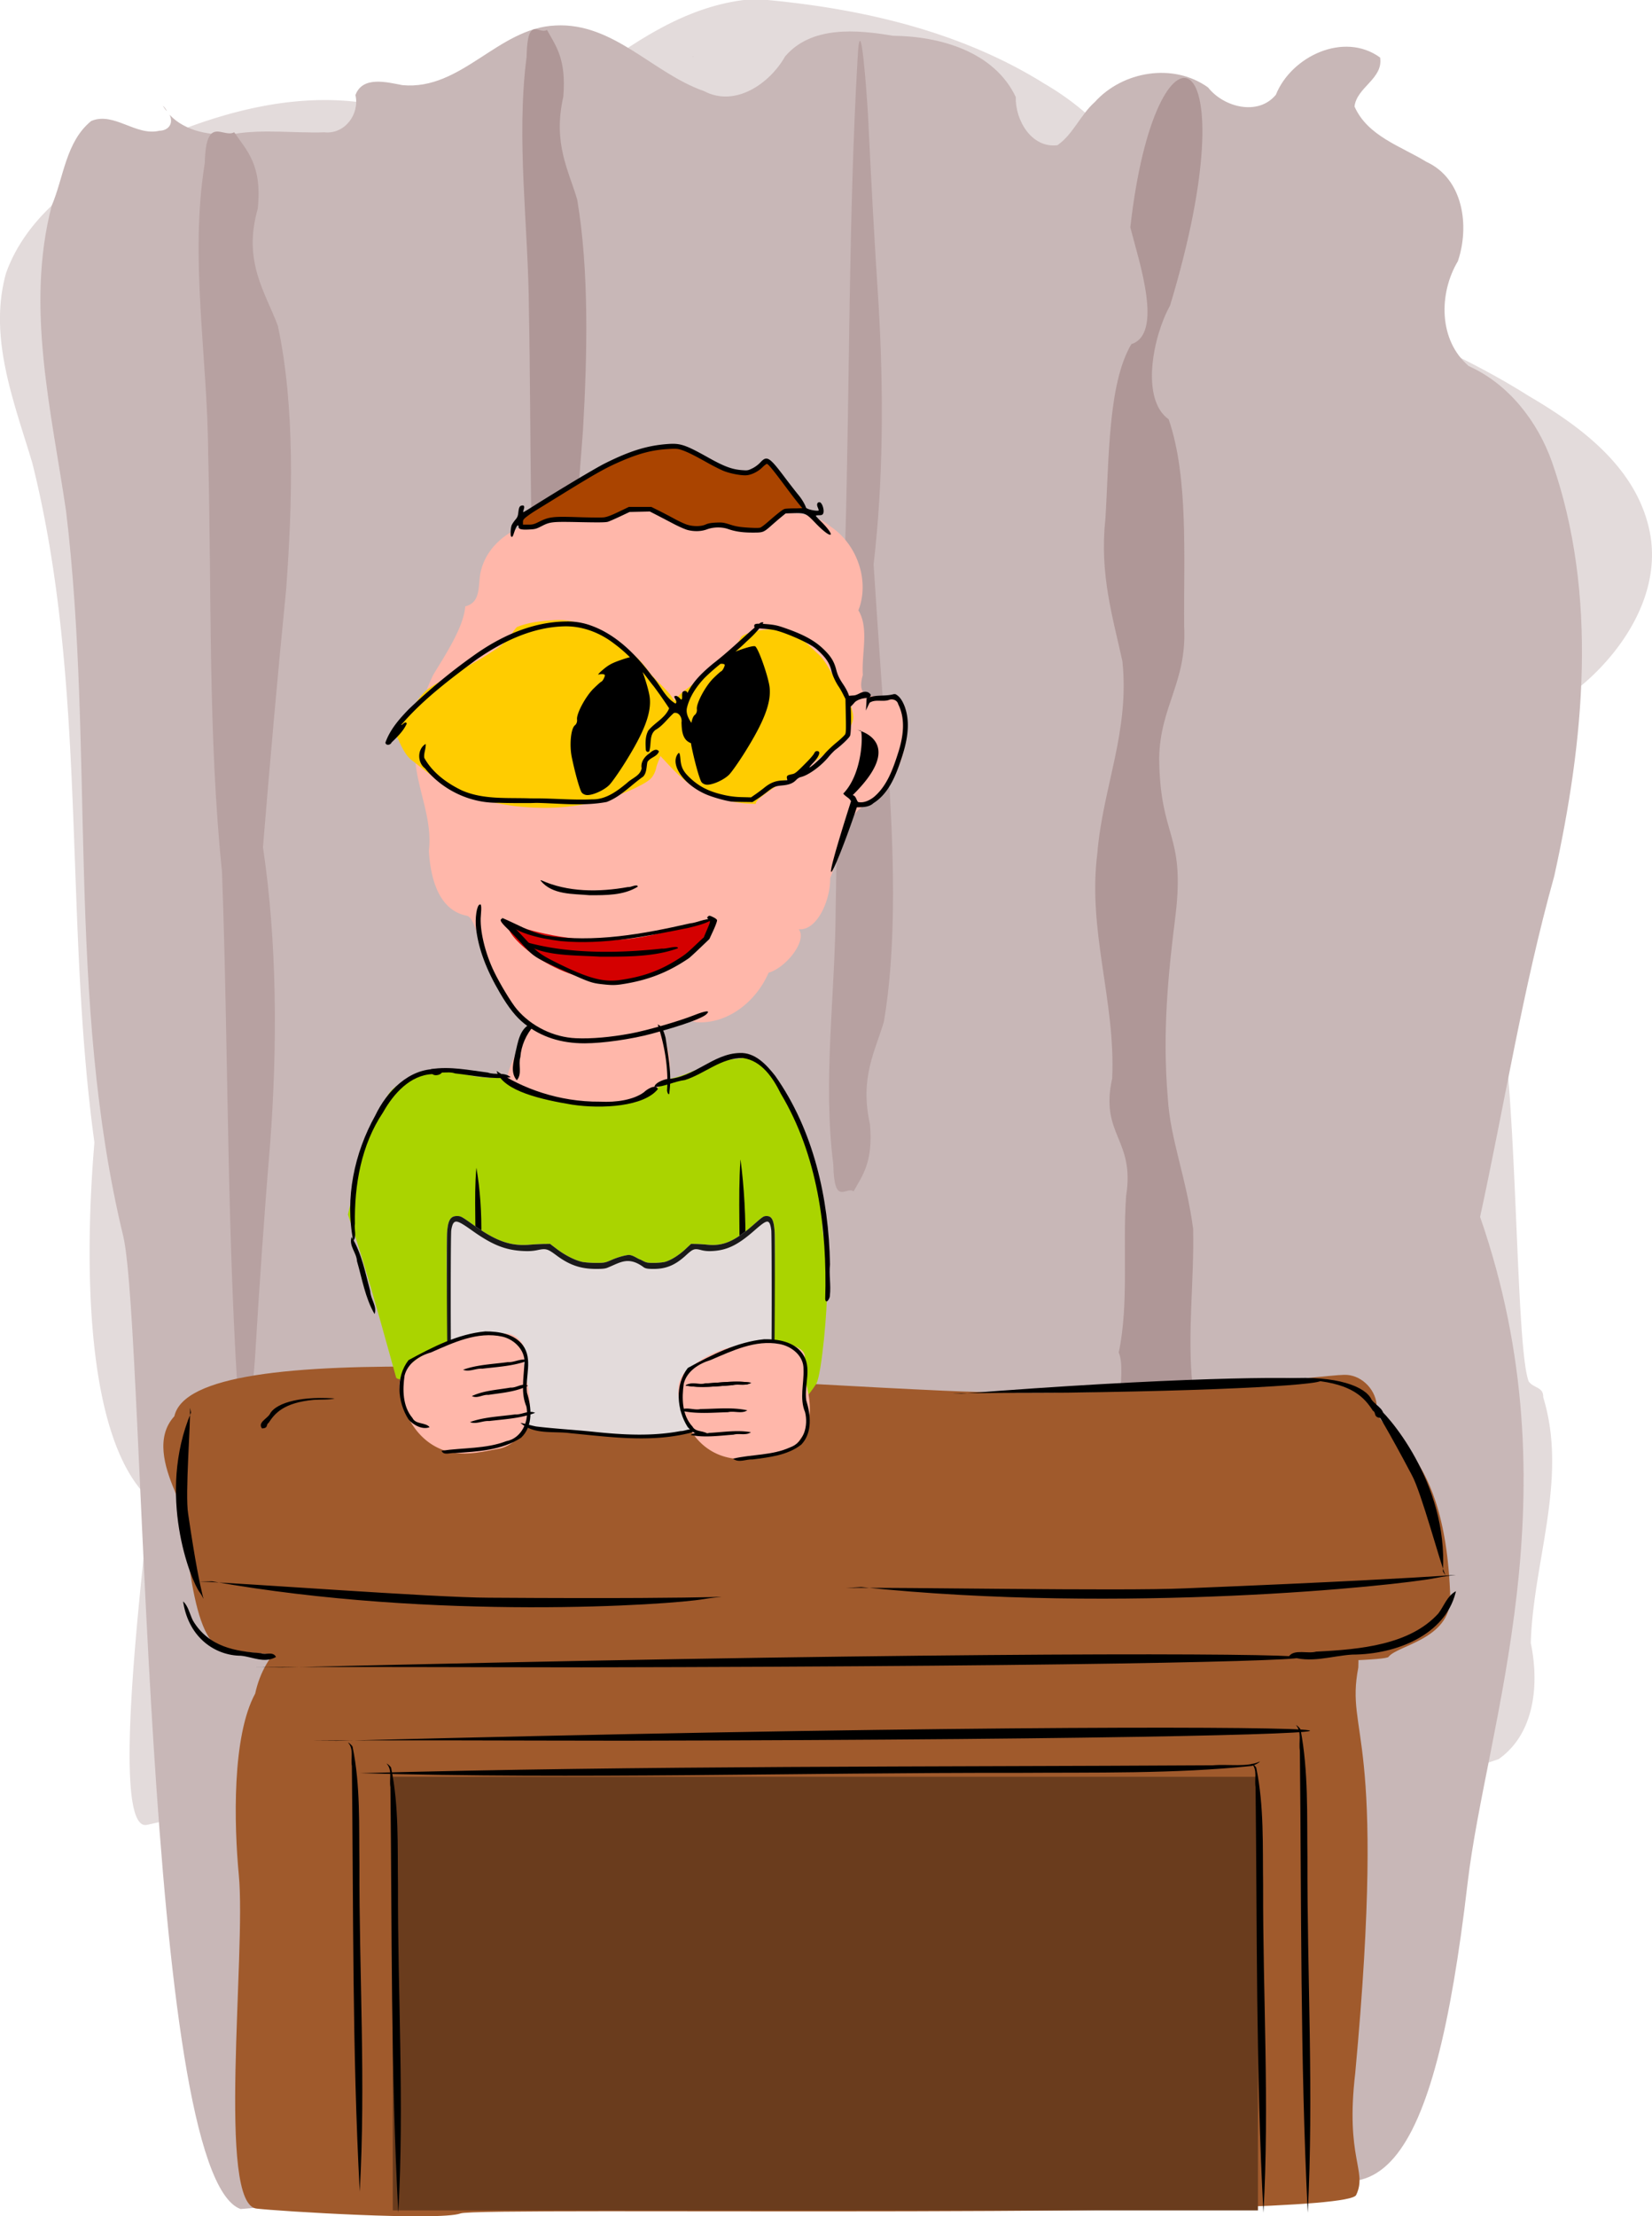 <svg xmlns="http://www.w3.org/2000/svg" viewBox="0 0 293.6 393.83"><path d="M132.433-.03c-14.47 1.735-25.442 12.219-37.01 20.037-8.103 4.824-17.846 1.853-26.134-.836-16.009-4.015-32.594 1.255-46.979 8.242C13.463 32.12 4.572 38.758 1.08 48.515c-3.213 11.43 1.43 22.92 4.663 33.762 9.88 39.515 5.556 80.657 11.037 120.736-1.415 16.618-2.586 51.416 9.604 63.188 1.052-1.61-7.872 59.827-.229 58.069 73.465-16.91 166.908 13.692 240.183-11.677 6.499-4.565 7.222-13.48 5.716-20.639.432-14.541 6.65-29.202 2.214-43.66.06-1.91-1.767-1.577-2.596-2.854-2.844-7.665-1.615-70.364-7.944-74.59-19.36-15.376 3.929-40.027 17.467-49.146 7.947-6.73 14.426-17.292 11.817-28.041-2.58-10.871-12.194-17.96-21.326-23.302-9.632-6.11-20.158-10.587-30.453-15.429-3.648-4.9 1.24-12.288-3.836-16.528-7.31-5.367-18.704-.473-21.155 7.908-2.828 3.628-8.888.223-8.6-3.943-3.563-11.521-11.594-21.444-22.012-27.49C170.926 5.67 153.575 1.627 136.478.006a63.331 63.331 0 00-4.043-.035zm76.16 47.786c.517 1.854 1.307 3.71 1.127 5.675-.378-2.004-.755-4.007-1.226-5.99l.096.306z" fill="#e3dbdb"/><path d="M98.719 4.532c-10.196.413-16.697 11.589-27.205 10.597-2.744-.52-7.066-1.684-8.343 1.76.769 3.399-1.885 7-5.516 6.623-5.345.17-10.7-.58-16.024.277-4.054.418-8.722-.427-11.497-3.4.752 1.542-.178 2.82-1.819 2.847-4.19.999-8.06-3.43-12.1-1.74-4.533 3.685-4.875 9.998-7.025 15.05-4.68 17.97-.066 36.432 2.558 54.325 5.129 42.84-.044 86.693 10.189 128.942 3.884 17.455 3.52 166.421 20.809 172.723l178.866-15.02c23.326 22.154 33.263 7.905 39.21-42.851 3.316-28.302 19.264-69.308 2.227-118.428 4.381-20.185 7.615-40.635 13.177-60.55 5.308-24.05 7.874-49.853-.384-73.56-2.58-7.256-7.682-13.856-14.797-17.071-5.39-4.561-5.362-12.914-1.949-18.635 2.112-6.208 1-14.63-5.575-17.655-4.548-2.795-10.466-4.573-12.792-9.845.41-3.45 5.154-4.941 4.548-8.7-6.42-4.664-15.783-.217-18.525 6.62-3.171 3.835-9.31 2.196-12.05-1.304-6.165-4.43-15.176-2.916-20.151 2.618-2.525 2.238-3.897 5.804-6.629 7.646-4.64.568-7.516-4.52-7.393-8.555-3.835-8.102-13.532-10.82-21.829-10.891-6.411-1.09-14.52-1.815-19.181 3.69-2.729 4.813-8.847 9.067-14.381 6.15-9.126-3.18-16.073-12.22-26.42-11.667zm24.515 5.477c-.83.343.44-.122 0 0zm-94.291 8.794c1.282 1.905.493.317 0 0z" fill="#c8b7b7"/><path d="M41.61 23.5c-1.905 1.12-5.023-3.22-5.214 5.472-2.742 16.862.505 34.495.604 51.696.622 24.783-.037 49.983 2.458 74.298 1.187 32.644.805 65.69 3.168 98.058.728 11.203 2.322-6.885 2.67-11.328.782-12.936 1.652-25.828 2.73-38.647 1.292-17.408 1.219-35.718-1.291-52.509 1.263-15.348 2.609-30.658 4.128-45.865 1.126-15.416 1.586-32.437-1.48-46.777-2.234-6.003-6.264-11.383-3.576-20.808.838-7.74-1.959-10.37-4.197-13.59z" fill="#b7a1a1"/><path d="M207.35 272.1c-4.919.772-4.99-3.4-8.394-11.75-1.424-5.928 1.39-16.58-.13-20.015 1.836-8.637.664-18.582 1.31-27.812 1.62-10.162-4.709-10.798-2.474-20.915.618-13.819-4.402-26.084-2.636-40.039.965-11.626 5.765-21.606 4.452-34.053-1.717-7.868-4.076-15.582-3.034-25.126.685-10.741.443-24.156 4.618-31.234 5.693-1.826 1.451-14.431-.177-20.75 4.5-40.125 21.606-34.216 7.064 13.888-3.049 5.475-5.28 16.651-.244 20.222 3.543 10.301 2.645 24.476 2.751 36.801.508 9.938-4.29 14.122-4.443 23.443.157 14.365 4.642 13.136 2.91 27.871-1.326 10.489-2.36 20.853-1.38 32.452.433 7.365 3.313 14.213 4.504 23.261.213 9.284-1.072 18.64-.114 27.778.924 3.064-1.59 6.735-.2 12.413 1.338 7.726-1.578 12.115-4.383 13.566zm.958-129.38l-.032.168zM97.2 5.3c-1.32.982-3.479-2.824-3.612 4.799-1.899 14.787.35 30.25.419 45.335.431 21.734-.026 43.832 1.702 65.155.823 28.627.558 57.605 2.195 85.99.504 9.825 1.608-6.037 1.849-9.934.541-11.344 1.144-22.65 1.891-33.89.894-15.267.844-31.323-.895-46.049.875-13.46 1.807-26.885 2.86-40.22.78-13.52 1.099-28.447-1.025-41.022-1.548-5.264-4.339-9.982-2.477-18.247.58-6.788-1.357-9.093-2.907-11.918z" fill="#af9797"/><path d="M151.71 211.7c-1.32-.982-3.479 2.824-3.612-4.799-1.899-14.787.35-30.25.419-45.335.431-21.734-.026-43.832 1.702-65.155.823-28.627.558-57.605 2.195-85.99.504-9.825 1.608 6.037 1.849 9.934.541 11.344 1.144 22.65 1.891 33.89.894 15.267.844 31.323-.895 46.049.875 13.46 1.807 26.885 2.86 40.22.78 13.52 1.099 28.447-1.025 41.022-1.548 5.264-4.339 9.982-2.477 18.247.58 6.788-1.357 9.093-2.907 11.918z" fill="#b7a1a1"/><path d="M-76.031 39.906c.375-1.12.739-2.255 1.125-3.375.266-.771.562-1.5.968-2.187a6.783 6.783 0 011.563-1.844 3.15 3.15 0 011.75-.188c.576.094 1.142.309 1.719.532.576.222 1.163.45 1.75.594.586.143 1.176.207 1.781.062.474-.01.833-.202 1.031-.5.016-.024-.014-.068 0-.094-.882-.693-1.675-1.471-2.156-2.562.236-1.992 2.975-2.861 2.625-5.032-3.708-2.694-9.104-.137-10.687 3.813-.026.031-.068.033-.094.063-.466 2.823-1.001 5.625-1.282 8.468-.073.748-.043 1.499-.093 2.25zM-199.75 39.031c-.16.49-.27 1.006-.47 1.469-2.7 10.379-.05 21.041 1.47 31.375 2.96 24.744-.04 50.095 5.87 74.505 2.25 10.08 2.05 96.11 12.04 99.74l103.31-8.65c7.686 7.3 12.776 7.49 16.436 1.09-.605-2.28-1.227-4.44-1.718-7.47-.71-4.36-1.33-9.41-1.844-14.81-.515-5.39-.944-11.13-1.313-16.94-.738-11.61-1.235-23.42-1.687-32.96-.226-4.78-.428-8.99-.656-12.32-.229-3.32-.47-5.77-.75-7.03-.739-3.05-1.355-6.11-1.844-9.19-.49-3.07-.858-6.15-1.156-9.25-.598-6.19-.882-12.41-1.063-18.65s-.271-12.486-.5-18.721c-.229-6.236-.572-12.471-1.313-18.657-.402-2.743-.801-5.537-1.25-8.312-.211.005-.412-.065-.624-.031a5.522 5.522 0 00-1.876.687 5.24 5.24 0 00-1.5 1.282c-.89.639-1.902 1.055-2.937 1.281s-2.101.245-3.156.093a9.493 9.493 0 01-3.031-.968 8.93 8.93 0 01-2.532-1.938c-.729-.646-1.301-1.474-1.875-2.281-.573-.807-1.148-1.593-1.937-2.125a3.155 3.155 0 00-1.813.312c-.532.266-1.003.665-1.375 1.157s-.655 1.058-.844 1.656a5.59 5.59 0 00-.25 1.813c-.552 1.169-1.342 2.132-2.252 2.937s-1.95 1.447-3.09 1.937c-1.14.491-2.36.838-3.6 1.063-1.23.225-2.45.333-3.65.344-.93.157-1.94.296-2.94.375-1 .078-2.01.075-3-.032-.99-.106-1.93-.321-2.81-.718a6.496 6.496 0 01-2.34-1.75c-.4-.695-.94-1.376-1.54-1.969s-1.26-1.096-2-1.469c-.73-.373-1.54-.621-2.34-.656s-1.61.141-2.41.562c-1.31.46-2.56 1.135-3.78 1.876-1.21.74-2.38 1.536-3.59 2.281s-2.45 1.435-3.75 1.906-2.66.736-4.16.656a8.855 8.855 0 01-2.12-.375c-.68-.198-1.33-.466-1.97-.781-1.28-.63-2.5-1.432-3.72-2.219-1.22-.786-2.42-1.534-3.72-2.062-.65-.265-1.33-.472-2.03-.594s-1.4-.165-2.16-.094c-.79.15-1.8.383-2.71.344-.46-.019-.89-.102-1.26-.312-.36-.211-.65-.534-.84-1.032.11-.491.08-.999-.03-1.468-.11-.47-.33-.91-.63-1.282-.29-.371-.66-.678-1.09-.875s-.91-.273-1.44-.219c-1.54-.048-3.08.028-4.62.063s-3.09.029-4.63-.219c-1.17-.12-2.43-.057-3.59.25-.58.154-1.14.373-1.66.656-.51.284-.97.634-1.37 1.063.22-.445.17-.863-.03-1.156s-.56-.461-1.03-.469c-.61-.144-1.2-.112-1.78.031-.59.143-1.18.403-1.76.625-.57.222-1.17.407-1.74.5-.58.093-1.14.088-1.72-.156-.66-.532-1.16-1.157-1.57-1.844-.4-.686-.7-1.448-.97-2.218-.52-1.542-.87-3.167-1.5-4.626-.67-2.594-1.01-5.223-1.12-7.843-.1-2.392.04-4.79.25-7.188z" fill="#916f6f"/><path d="M236.746 285.617c-3.813.106-18.646 9.2-53.568 5.885-58.814-5.582-131.233-21.178-137.825 9.442-4.144 7.6-3.758 23.308-2.91 32.241 1.327 13.774-3.98 58.855 3.237 59.283 3.764.447 32.298 2.223 36.158.857 2.698-1.246 157.368 1.318 159.19-3.292 2.026-4.3-1.957-6.41-.174-21.617 5.73-61.75-1.817-59.769.548-72.104.28-5.74-1.71-10.92-4.652-10.694z" fill="#a05a2c"/><path fill="#6a3c1d" d="M69.806 315.732h153.762v77.051H69.806z"/><path d="M238.853 244.304c-3.802.05-35.77 4.416-71.048 2.825-59.412-2.68-133.497-10.165-136.819 4.532-3.33 3.648-1.776 8.886.028 13.174 2.8 6.611 2.319 28.25 9.581 28.454 3.812.215 33.049 3.369 36.762 2.713 2.565-.598 168.085.633 169.414-1.58 1.566-2.064 10.828-3.077 10.984-10.376-.878-29.64-14.15-28.688-13.106-34.609-.334-2.755-2.88-5.24-5.797-5.133z" fill="#a05a2c"/><path d="M32.587 284.858c1.063 6.282 5.754 9.336 10.215 9.361 2.046.185 4.172 1.414 6.254.22-.56-1.076-1.831-.305-2.682-.671-4.392-.332-9.28-1.042-12.09-5.808-.568-1.14-.855-2.645-1.741-3.391l.044.289zM258.674 283.086c-1.908 7.336-10.331 10.901-18.34 10.93-3.673.216-7.49 1.651-11.228.258 1.004-1.256 3.288-.357 4.815-.784 7.886-.387 16.66-1.217 21.708-6.782 1.019-1.33 1.533-3.088 3.125-3.96l-.08.338zM228.926 244.937c8.599-.534 13.757 1.418 14.836 3.776.725 1.052 2.857 1.964 1.759 3.275-1.562-.108-.836-.917-1.522-1.303-1.47-2.27-3.56-4.734-10.553-5.391-1.647-.102-3.714.01-4.914-.33l.394-.027zM59.184 248.48c-6.53-.406-10.447 1.077-11.267 2.868-.55.799-2.17 1.49-1.336 2.487 1.186-.082.635-.696 1.155-.99 1.117-1.723 2.705-3.595 8.015-4.094 1.251-.077 2.821.007 3.733-.25l-.3-.021z"/><path d="M170.842 247.657c36.9-2.905 59.57-3.13 63.355-2.533 3.6.57-9.904 1.885-44.529 2.347-6.861.053-15.471-.007-20.47.172.548.007 1.097.01 1.645.014zM50.168 296.309c104.756-2.596 168.82-2.628 179.391-1.997 10.06.6-28.328 1.803-126.19 1.97-19.386-.006-43.687-.137-57.837 0 1.547.01 3.094.02 4.642.028zM256.44 279.227c.917-15.757-9.92-28.127-12.112-29.582-1.996-1.326-1.716-3.277 6.58 12.454 1.713 3.1 4.996 15.534 5.992 17.858l-.46-.73zM33.947 251.01c-6.128 14.546-.047 29.827 1.532 31.93 1.439 1.917.523 3.662-2.04-13.937-.58-3.493.482-16.311.319-18.834l.189.842z"/><path d="M153.045 282.01c46.722 4.9 95.317-.26 101.979-1.58 6.068-1.204 11.682-.467-44.46 1.819-11.142.512-52.145-.233-60.201-.074l2.683-.164zM37.686 280.999c39.725 7.062 81.6 4.167 87.37 3.157 5.26-.92 10.025.076-38.153-.249-9.564-.006-44.62-2.654-51.524-2.87l2.305-.038zM59.892 309.342c100.119-2.596 161.341-2.629 171.445-1.997 9.615.6-27.073 1.803-120.604 1.97-18.527-.006-41.752-.137-55.276 0 1.478.01 2.957.02 4.436.028zM61.86 309.658c1.064 1.137.432 2.789.676 4.165.296 25.21.038 50.442 1.4 75.628 1.086-19.372-.115-38.768-.057-58.15-.098-6.972.196-14.026-1.216-20.897-.127-.315-.704-.77-.803-.746zM68.712 313.39c1.064 1.138.431 2.79.675 4.165.296 25.211.039 50.442 1.4 75.629 1.087-19.372-.115-38.768-.056-58.15-.098-6.972.195-14.027-1.216-20.897-.127-.315-.704-.77-.803-.746z"/><path d="M223.903 313.011c-2.279 1.064-5.589.432-8.347.676-50.53.296-101.1.038-151.58 1.4 38.828 1.086 77.698-.115 116.55-.057 13.972-.098 28.111.196 41.88-1.216.632-.127 1.544-.704 1.496-.803z"/><path d="M222.467 313.39c1.064 1.138.432 2.79.676 4.165.296 25.211.038 50.442 1.4 75.629 1.086-19.372-.115-38.768-.057-58.15-.098-6.972.196-14.027-1.216-20.897-.127-.315-.704-.77-.803-.746zM230.344 306.558c1.064 1.234.431 3.028.675 4.522.296 27.375.039 54.772 1.4 82.12 1.087-21.035-.115-42.095-.056-63.142-.098-7.57.195-15.23-1.216-22.69-.127-.342-.704-.836-.803-.81z"/><g><path d="M130.105 188.25c-2.917.239-5.566 1.58-8.254 2.62-2.303.91-4.887 1.393-7.323.744-2.542-.64-4.706-2.385-7.347-2.693-2.423-.298-4.803.407-7.17.808-4.36.85-8.74 1.897-13.212 1.787-2.355-.1-4.644-.704-6.937-1.197-1.65-.27-3.378-.13-4.93.505-2.017.646-4.028 1.56-5.524 3.097-1.87 2.582-3.013 5.59-4.068 8.574-1.4 4.379-2.391 8.874-3.512 13.329 2.013 5.688 4.519 14.192 8.587 29.022.565.463 1.367.184 1.912-.17.89-.496 1.301-1.625 2.329-1.907.67-.091 1.132.53 1.445 1.032 9.9 6.465 56.996 13.738 64.443 7.419 1.682-1.607 3.262-3.347 4.519-5.31 1.008-1.67 2.045-14.23 1.876-16.192-.044-1.713-.053-3.43.124-5.137.045-2.2-.795-4.292-.905-6.479-.086-1.125.032-2.252-.05-3.377-.122-3.334-.658-6.673-1.833-9.806-1.895-5.49-4.923-12.17-9.085-16.248-1.392-1.213-3.209-.517-5.084-.42zm16.333 32.752c.034.184.073.368.097.554-.041-.231-.092-.461-.12-.694l.023.14z" fill="#aad400"/><path d="M84.655 207.61c-.475 5.391.069 10.982-.31 16.436-.082 2.515-.231 5.02-.265 7.542 1.791-7.224 1.892-16.393.595-24.052l-.02.074zM131.592 206.155c-.474 6.954.07 14.165-.31 21.2-.082 3.244-.231 6.474-.265 9.729 1.791-9.319 1.892-21.146.595-31.024l-.02.095z"/><path d="M81.226 216.088c-1.157-.007-1.611.735-1.763 2.887-.432 12.026.749 23.08 2.064 33.23 0 .368 8.369 1.002 24.339 2.795 14.886 1.67 32.944-3.937 32.944-4.305-2.095-4.716-.891-25.036-1.141-31.72-.124-2.152-.491-2.893-1.43-2.887-.543.006-.644.07-2.354 1.57-3.32 2.912-5.36 3.798-8.116 3.526a31.892 31.892 0 00-2.092-.137l-.856-.015-1.016.948c-1.135 1.058-2.54 1.94-3.562 2.236-.374.109-1.275.197-2 .197-1.274 0-1.355-.015-2.382-.57-.6-.169-1.464-.938-2.273-.827-.809.11-1.95.458-2.8.827-1.265.555-1.362.572-2.931.57-.893 0-2.001-.088-2.462-.197-1.26-.295-2.992-1.178-4.39-2.236l-1.249-.948-1.056.015c-.58.008-1.741.07-2.578.137-3.395.272-5.907-.614-9.996-3.526-2.106-1.5-2.23-1.567-2.9-1.57z" fill="#e3dbdb"/><path d="M81.226 216.088c-1.157-.007-1.611.735-1.763 2.887-.124 1.75-.002 24.424.132 24.675.17.319.368.222.647-.317.223-.432.79-2.128.79-2.358 0-.213-.308-.02-.53.33l-.252.401-.064-.594c-.114-1.081-.103-21.585.012-22.475.06-.474.208-.998.34-1.209.422-.666.994-.454 3.39 1.254 3.515 2.503 5.826 3.439 8.94 3.614 1.106.062 1.84.016 2.7-.165 1.462-.308 1.757-.222 3.305.932 2.311 1.725 4.28 2.407 6.984 2.422 1.243.007 1.755-.052 2.197-.253 2.236-.914 3.659-2.054 6.405 0 .358.2.774.26 1.783.253 2.195-.015 3.795-.697 5.671-2.422 1.257-1.154 1.495-1.24 2.683-.932.698.181 1.292.227 2.189.165 2.528-.175 4.404-1.11 7.257-3.614 1.945-1.708 2.413-1.92 2.755-1.254.108.211.228.735.277 1.21.093.888.1 21.393.008 22.474l-.052.594-.205-.401c-.18-.35-.43-.543-.43-.33 0 .23.462 1.926.643 2.358.226.54.388.636.526.317.11-.251.205-22.926.105-24.675-.124-2.152-.491-2.893-1.43-2.887-.543.006-.644.07-2.353 1.57-3.32 2.912-5.361 3.798-8.117 3.526a31.892 31.892 0 00-2.092-.136l-.856-.016-1.016.948c-1.134 1.058-2.54 1.94-3.562 2.236-.374.109-1.275.197-2 .197-1.274 0-1.354-.015-2.382-.57-.6-.169-1.464-.938-2.273-.827s-1.95.458-2.8.827c-1.264.555-1.362.572-2.93.57-.894 0-2.002-.088-2.463-.197-1.26-.295-2.992-1.178-4.39-2.236l-1.248-.948-1.057.016c-.58.007-1.74.069-2.578.136-3.395.272-5.906-.614-9.996-3.526-2.106-1.5-2.23-1.567-2.9-1.57z" fill="#1a1a1a"/><path d="M137.482 238.547c-3.11.042-5.815.286-8.325 1.028-2.615.773-5.019 2.085-7.447 4.269-2.072 2.272-1.011 5.844.111 8.515 1.742 4.117 5.187 6.777 9.705 6.905 2.372.134 4.691-.464 7.002-.873a6.036 6.036 0 003.785-2.777c2.145-2.832 1.825-6.62.914-9.832-.63-1.561-.353-3.25-.187-4.86-.208-1.716-3.744-2.442-5.558-2.375zM89.741 236.965c-6.283.084-12.831 1.818-17.542 6.05-2.05 2.246-1.094 5.471.017 8.111 1.724 4.07 5.227 7.008 9.699 7.135 2.347.132 4.643-.46 6.93-.863a5.973 5.973 0 003.745-2.746c2.124-2.8 1.807-6.546.905-9.721-.624-1.543-.35-3.214-.185-4.805-.206-1.696-1.773-3.227-3.569-3.16zM96.473 92.592c-5.064.706-10.023 3.99-11.096 9.26-.416 2.27.104 5.215-2.69 5.898-.297 3.732-3.486 8.52-5.71 12.205-1.722 3.702-4.425 10.149-.065 12.901 3.028 1.279-4.24-.651-3.087 2.452.49 5.309 3.05 10.348 2.398 15.88.256 4.503 1.573 10.576 6.812 11.55 1.865.57 2.874 9.166 3.793 8.832 0 0 3.502 7.425 7.384 10.42-1.495 3.799-6.471 11.221-2.616 11.042 5.452 3.177 19.103 5.835 27.303-1.227.644-4.69-.522-6.24-1.83-9.295 2.629-.032 4.03-1.75 6.626-.872 5.694.418 10.743-3.768 12.904-8.792 3.087-.874 6.933-5.72 5.35-7.716 3.225.297 5.65-5.108 5.594-9.083 1.95-4.62 1.851-11.195 7.15-13.474 5.232-3.576 7.152-10.543 6.254-16.559-1.44-4.72-9.535.704-7.6-6.087-.263-3.753 1.149-8.252-.788-11.471 2.046-5.265-.24-11.768-4.955-14.89-3.822-3.244-8.824-2.23-13.395-2.593-14.47.358-26.898-6.556-37.735 1.62z" fill="#ffb7aa"/><path d="M98.972 110.18c-2.404.129-4.857.333-7.109 1.25-.572.581-.937 1.327-1.476 1.938-.69.87-1.557 1.586-2.51 2.151-3.553 2.424-7.474 4.23-11.147 6.452a7.864 7.864 0 00-2.206 2.088c-1.322 1.723-2.496 3.565-3.973 5.165-.17.216-.447.41-.49.689.102.756.754 1.277.951 1.999.598 1.25 1.248 2.573 2.434 3.37 2.668 2.144 5.411 4.305 8.627 5.567 4.575 1.853 9.529 2.665 14.451 2.705 5.618.02 11.275-1.098 16.36-3.52.921-.46 1.866-.915 2.663-1.576.628-.591.967-1.421 1.127-2.255.275-.84.623-1.655.981-2.46.409-1.267.948-2.515 1.818-3.538.564-.751 1.266-1.51 1.362-2.486.034-.559-.185-1.098-.353-1.622-.387-1.04-.851-2.07-1.592-2.91-1.154-1.377-2.594-2.493-3.654-3.952-.964-1.33-2.062-2.61-3.476-3.477-1.88-1.304-3.785-2.574-5.758-3.731-2.152-1.15-4.57-1.918-7.03-1.846z" fill="#fc0"/><path d="M136.906 111.825c-1.713.124-3.461.322-5.066 1.207-.408.562-.668 1.283-1.052 1.873a7.574 7.574 0 01-1.789 2.078c-2.532 2.342-5.326 4.085-7.943 6.232a6.81 6.81 0 00-1.572 2.017c-.943 1.664-2.626 2.235-3.679 3.78-.12.21-.318.396-.348.666.072.73.536 1.233.677 1.93.426 1.209.889 2.486 1.735 3.256 1.901 2.071 3.856 4.159 6.148 5.378 3.26 1.79 6.79 2.575 10.298 2.613-.164-1.78 14.132-8.5 16.354-12.895.403-.726.902-1.458.971-2.402.024-.54-.132-1.06-.252-1.567-.276-1.004-.606-2-1.134-2.811-.823-1.33-1.849-2.408-2.604-3.817-.687-1.286-1.47-2.52-2.478-3.359-1.338-1.26-2.697-2.487-4.103-3.605-1.533-1.111-2.41-.643-4.163-.574z" fill="#fc0"/><path d="M108.5 167.056c-10.435.248-17.738-3.063-18.022-2.793-1.425 1.36 7.545 10.062 18.022 10.062 10.475 0 18.156-8.498 18.156-10.467 0-1.97-7.683 2.95-18.156 3.199z" fill="#d40000"/><path d="M96.08 156.491c2.084 2.556 5.741 2.312 8.711 2.588 2.876 0 6.06.042 8.562-1.521-.092-.573-1.275.17-1.768.072-5.126.916-10.666.941-15.454-1.232-.026.026-.05.055-.05.093zM89.254 163.197c1.97 2.577 6.467 3.535 10.386 4.034 7.716.71 15.35-.877 22.673-2.342 1.472-.36 3.425-.842 4.315-1.55-1.42-.153-2.64.613-4.022.746-8.176 1.865-17.028 3.508-25.65 2.154-2.908-.652-5.199-2.094-7.781-3.153l.043.061.036.05zM77.695 189.959c-5.029-.112-8.963 4-10.988 8.237-3.739 6.707-5.43 14.712-3.923 22.306.658-.8.126-2.065.294-3.047-.12-6.881 1.117-14.017 5.018-19.817 1.82-3.25 4.787-6.606 8.752-6.77.62.505 2.157-.063 1.68-.832-.265-.098-.556-.086-.832-.077z"/><path d="M76.658 190.085c1.198.962 2.854.165 4.221.66 3.28.349 6.574 1.133 9.884.68-1.113-.987-2.75-.345-4.059-.836-3.354-.424-6.755-1.152-10.14-.598l.064.064.03.03zM135.812 237.978c-4.88.49-9.341 2.794-13.573 5.105-2.326 2.992-1.978 7.422-.02 10.5.897 1.083 2.383 1.852 3.802 1.451-.73-.968-2.337-.397-2.956-1.55-1.88-2.02-1.912-5.058-1.54-7.63.578-2.241 2.708-3.557 4.789-4.19 3.824-1.63 7.93-3.632 12.2-2.838 2.188.39 4.361 2.111 4.289 4.51.103 2.534-.749 5.163.28 7.608.586 2.345-.163 5.38-2.669 6.25-3.185 1.455-6.781 1.213-10.133 2.006.995.825 2.336.062 3.482.14 2.978-.39 6.222-.73 8.656-2.648 2-2.114 1.661-5.318.865-7.875-.383-2.754 1.124-5.847-.695-8.32-1.494-2.101-4.378-2.567-6.777-2.519z"/><path d="M92.57 252.908c2.471 2.1 5.917 1.356 8.879 1.777 6.7.64 13.531 1.592 20.202.168.59-.137 1.424-.247 1.798-.634-.708-.566-1.681.105-2.498.078-5.086.966-10.286.67-15.401.133-3.413-.36-6.85-.535-10.254-.947-.898-.162-2.09-.556-2.787-.628l.051.045.009.008zM122.412 170.283c-3.754 2.55-7.314 3.927-11.968 4.629-.988.149-1.7.16-2.82.046-2.504-.256-2.546-.27-7.464-2.499-5.197-2.356-5.335-2.445-7.475-4.835a56.998 56.998 0 00-2.418-2.519c-1.241-1.194-1.513-1.643-1.108-1.829.498-.227 1.553.716 5.018 4.48 1.409 1.532 2.214 2.077 5.298 3.585 5.108 2.498 7.79 3.21 10.61 2.817 4.04-.564 6.936-1.574 10.07-3.51 1.458-.902 1.907-1.25 3.306-2.572l1.62-1.53.61-1.43c.584-1.366.595-1.445.249-1.723-.283-.226-.311-.34-.128-.517.217-.211.283-.205.894.08.408.19.686.402.73.554.038.136-.253.945-.646 1.8l-.715 1.552-1.682 1.61c-.925.884-1.816 1.7-1.98 1.811zM100.99 110.433c-.093 0-.185 0-.277.007-6.038.02-11.77 2.615-16.595 6.092-4.037 2.857-7.848 6.034-11.426 9.446-1.703 1.745-3.383 3.664-4.197 5.992.097.576.923.427 1.089-.028 1.03-1 2.12-2.047 2.71-3.366-.174-.486-.678.093-.907.253-.185.007.224-.35.29-.445 3.78-4.294 8.386-7.742 12.951-11.145 4.603-3.207 9.93-5.798 15.635-5.94 3.205-.085 6.346 1.112 8.864 3.06a25.03 25.03 0 012.823 2.426c-.405.098-.91.25-1.498.454-1.67.578-2.247.884-3.261 1.735-.678.568-1.034.972-.791.895.243-.076.614-.101.827-.056.33.07.348.167.128.659-.14.316-.353.61-.47.65-.116.041-.745.596-1.397 1.237-1.413 1.39-3.05 4.445-2.936 5.474.049.439-.094.824-.393 1.069-.71.58-.984 3.525-.53 5.707.576 2.772 1.392 5.673 1.738 6.189.186.276.599.478.996.485 1.037.02 2.946-.844 3.88-1.75.457-.444 1.747-2.272 2.868-4.065 3.374-5.4 4.637-8.688 4.377-11.406-.096-1.005-.675-2.99-1.277-4.65.693.863 1.327 1.774 2.032 2.622a81.662 81.662 0 012.68 3.832c-.71 1.75-2.577 2.548-3.704 3.956-.576 1.032-.505 2.285-.442 3.421.032.419.631.54.663.048.323-1.19-.048-2.73 1.052-3.586 1.318-.733 2.162-2.048 3.273-3.008.92-.225 1.504.884 1.354 1.67.044 1.273.105 2.912 1.41 3.567.092.048.187.093.28.14.032.239.07.474.117.7.577 2.772 1.393 5.672 1.74 6.188.185.277.598.475.995.482 1.036.02 2.946-.84 3.88-1.747.456-.443 1.747-2.275 2.867-4.068 3.374-5.4 4.637-8.684 4.378-11.402-.18-1.879-2.05-7.193-2.599-7.386-.256-.09-1.167.122-2.437.562-.408.142-.749.265-1.049.386a33.641 33.641 0 001.988-1.803c.804-.718 1.584-1.479 2.258-2.322.178.015.363.031.626.049.813.052 1.854.192 2.313.309 1.314.335 3.628 1.264 5.318 2.136 1.284.664 1.728.975 2.598 1.828 1.133 1.11 1.692 2.034 1.98 3.277.178.766.726 1.945 1.285 2.763.194.283.54.89.771 1.35l.422.835.06 2.964c.051 2.38.032 3.03-.112 3.305-.099.188-.801.852-1.558 1.474s-1.697 1.517-2.089 1.992c-.679.823-2.442 2.406-2.687 2.41-.063 0 .201-.335.59-.743 1.143-1.197 1.474-2.149.748-2.149-.232 0-.374.113-.514.406-.107.222-.64.858-1.185 1.413-1.929 1.965-2.197 2.186-2.735 2.286-.813.15-1.006.298-.924.71l.073.358-.992.06c-1.18.068-2.058.429-3.105 1.277-.389.315-1.077.83-1.53 1.145l-.823.57-1.619-.04a15.234 15.234 0 01-3.096-.365c-2.684-.595-4.425-1.454-6.08-3-1.228-1.147-1.625-1.9-1.748-3.33-.098-1.14-.203-1.356-.478-.98-1.402 1.918 1.057 5.45 4.984 7.165 1.162.507 3.372 1.14 4.543 1.297.212.029 1.142.058 2.068.069l1.683.02.823-.53a28.568 28.568 0 001.715-1.233c1.232-.964 1.483-1.073 2.767-1.193 1.235-.116 1.9-.383 2.494-1.008.204-.215.551-.43.771-.478 1.313-.284 3.562-1.903 4.908-3.53.45-.544 1.038-1.15 1.305-1.35 1.087-.81 2.394-2.07 2.558-2.462.197-.47.235-4.097.06-5.887-.108-1.122-.479-2.054-1.3-3.277-.68-1.012-.976-1.637-1.217-2.567-.385-1.485-.952-2.4-2.27-3.666-1.644-1.581-3.67-2.665-7.241-3.876-1.024-.347-1.635-.466-2.996-.574a30.54 30.54 0 00-.57-.04c.052-.079.102-.157.152-.237-.303-.106-.54.025-.763.213-.79-.01-.931.127-.875.518.01.067.027.12.072.16-2.457 2.141-4.8 4.417-7.386 6.406-1.787 1.486-3.565 3.117-4.566 5.257-.049-.576-1.007-.488-.916.105-.102.318.103.925-.2 1.052-.3-.31-.806-.907-1.23-.57.027.418.65.901.225 1.269-1.906-1.113-2.687-3.315-4.144-4.872-2.84-3.77-6.314-7.35-10.848-8.984a11.895 11.895 0 00-4.072-.735zm27.35 7.523c.069.006.131.009.185.02.33.07.348.167.128.659-.141.316-.353.605-.47.646-.117.041-.746.6-1.397 1.241-1.413 1.39-3.05 4.445-2.936 5.474.048.438-.094.824-.394 1.068-.254.209-.453.723-.582 1.394-.52-.816-.993-1.65-.791-2.655.477-2.023 1.697-3.806 3.1-5.305.903-.9 1.871-1.724 2.856-2.53.102-.01.207-.016.3-.012zm-52.688 14.237l-.117.08h-.003c-1.402.968-1.33 3.263 0 4.261 3.125 3.874 8.065 6.224 13.052 6.113 1.88.075 3.763.057 5.643.06l1.108-.036c4.153.084 8.362.612 12.478-.16 2.51-.945 4.339-3.008 6.494-4.515.657-.706.56-1.738.76-2.598.486-.83 1.73-.91 2.04-1.88-.433-.638-1.241-.067-1.639.322-.89.572-1.652 1.573-1.434 2.682-.24 1.334-1.724 1.753-2.59 2.599-1.76 1.453-3.771 2.977-6.173 2.916-3.33.168-6.655-.167-9.984-.161l-.996-.006c-4.077-.152-8.355.27-12.193-1.41-2.678-1.286-5.234-3.15-6.695-5.787-.122-.842.32-1.642.25-2.482zM119.552 78.864c-.238 0-.49.01-.759.028-3.712.256-6.802 1.205-11.33 3.474-1.72.862-8.596 4.981-13.29 7.96-.627.399-1.16.703-1.184.679-.024-.024.027-.26.108-.526.166-.54.023-.746-.433-.627-.332.087-.446.343-.546 1.237-.068.603-.172.856-.523 1.265-.24.282-.528.703-.638.936-.2.42-.283 1.866-.117 2.032.184.184.286.064.498-.586.284-.868.545-1.382.703-1.382.07 0 .129.115.129.253 0 .428.448.551 1.783.49 1.138-.051 1.318-.098 2.265-.582 1.571-.803 1.848-.833 6.884-.73 3.409.068 4.56.054 4.948-.07.278-.088 1.258-.517 2.177-.951l1.67-.787 1.8-.04 1.799-.04 1.22.627c.672.344 2.002 1.04 2.957 1.542s2.087 1 2.522 1.112c1.196.308 2.447.267 3.466-.116 1.119-.421 2.618-.444 3.727-.057 1.278.447 2.556.635 4.333.635 1.97 0 1.938.01 3.59-1.45a66.917 66.917 0 011.691-1.446l.627-.51 1.35-.044c2.108-.07 2.272 0 3.963 1.771 1.326 1.386 2.472 2.251 2.691 2.032.169-.168-.582-1.2-1.606-2.213-.57-.563-1.037-1.07-1.037-1.124 0-.055.255-.1.57-.1.455 0 .608-.057.724-.274.297-.556-.176-2.04-.651-2.04-.387 0-.524.383-.313.884.1.236.184.484.184.55 0 .206-1.582-.037-2.04-.313a1.6 1.6 0 00-.193-.1c-.191-.594-.73-1.546-1.369-2.31-.441-.528-1.542-1.943-2.446-3.145-2.728-3.628-3.163-3.896-4.325-2.634a5.253 5.253 0 01-1.41 1.048c-.781.385-.863.397-1.908.317-1.722-.132-3.132-.659-5.907-2.213-3.549-1.986-4.684-2.47-6.354-2.462z"/><path d="M119.71 79.75c.66-.013.945.046 1.49.232.993.338 2.177.927 4.643 2.31 1.025.574 2.308 1.215 2.851 1.425 1.215.47 3.154.821 4.04.731.893-.09 2.022-.665 2.764-1.405.336-.336.694-.61.795-.61.216 0 1.057 1.014 2.984 3.598 1.098 1.472 2.503 3.35 3.317 4.257-.302.028-.76.048-1.265.048-.848 0-1.696.043-1.883.096-.336.094-1.22.782-3.06 2.386-.513.446-1.08.867-1.262.936-.213.08-.99.08-2.209 0-1.53-.102-2.116-.203-3.152-.535-1.15-.368-1.393-.401-2.502-.353-.901.04-1.396.13-1.856.337-.823.37-2.178.38-3.309.024-.45-.14-1.451-.606-2.229-1.032s-2.023-1.076-2.763-1.446l-1.346-.67h-3.988l-1.847.883c-1.356.65-2.05.905-2.619.972-.425.05-2.483.034-4.578-.036-4.431-.148-5.144-.065-6.904.81-.92.459-1.141.519-1.96.519h-.92v-.446c0-.383.093-.52.643-.956a20.14 20.14 0 011.575-1.08l4.53-2.795c6.392-3.944 8.032-4.86 10.92-6.093 3.154-1.347 5.443-1.921 8.293-2.076.328-.018.587-.029.808-.032z" fill="#a40"/><path d="M88.875 176.483c-2.473-4.21-3.83-7.861-4.264-11.471-.222-1.849.127-4.166.646-4.282.193-.044.217-.008.262.398.027.246 0 .942-.058 1.547-.244 2.524.72 6.629 2.352 10 1.08 2.232 3.08 5.53 4.036 6.66 2.587 3.054 6.54 4.988 10.535 5.156 2.764.116 6.054-.17 9.722-.845 2.768-.508 8.505-2.16 11.176-3.218 2.186-.865 3.06-.942 2.26-.2-.815.756-4.324 2.007-9.719 3.465-3.576.967-8.706 1.7-11.907 1.703-4.225.007-7.744-1.14-10.71-3.48-1.474-1.164-2.804-2.831-4.332-5.433z"/><path d="M94.379 181.924c-2.026.793-2.34 3.35-2.793 5.218-.324 1.562-.922 3.46.258 4.818 1.015-1.122.227-2.77.635-4.108.154-2.069 1.037-4.03 2.39-5.587-.13-.176-.242-.439-.49-.341z"/><path d="M88.305 190.465c1.274 3.441 7.956 4.932 13.407 5.836 5.34.79 12.747.333 15.22-2.788-.447-.978-2.045.127-2.475.565-1.834 1.357-4.876 1.836-7.81 1.684-7.326.067-13.924-2.408-18.386-5.45l.026.09.018.063z"/><path d="M131.465 187.112c-4.782.103-8.187 4.486-12.961 4.632-.8.185-2.123.69-2.21 1.426 1.871-.077 3.58-1.018 5.425-1.25 3.504-1.102 6.501-4 10.32-3.913 3.348.477 5.352 3.559 6.732 6.345 6.526 10.913 8.256 23.953 7.888 36.47.103 1.089.875-.107.83-.617.21-1.84-.179-3.694.022-5.54-.22-11.732-2.903-23.804-9.752-33.511-1.549-1.963-3.565-4.165-6.294-4.042zM86.255 236.586c-4.912.457-9.39 2.795-13.648 5.105-2.33 2.993-1.982 7.426-.02 10.506.856 1.056 2.547 1.926 3.768 1.402-.817-.921-2.452-.413-3.062-1.646-1.74-2.059-1.761-5.005-1.39-7.534.564-2.184 2.626-3.507 4.675-4.088 3.967-1.742 8.288-3.807 12.728-2.81 2.247.531 4.255 2.642 3.87 5.07-.122 2.452-.62 5.019.383 7.36.53 2.535-.837 5.63-3.564 6.137-3.68 1.403-7.686 1.136-11.523 1.708.38.916 1.616.299 2.374.406 4.009-.266 8.31-.466 11.77-2.731 2.166-2.05 1.864-5.378 1.048-7.976-.365-2.794 1.085-5.941-.735-8.445-1.517-2.035-4.3-2.469-6.674-2.464zM62.455 219.947c-.435 1.474.93 2.703.99 4.156.923 3.166 1.448 6.511 3.123 9.402.491-1.404-.725-2.675-.767-4.072-.881-3.265-1.498-6.688-3.295-9.61l-.035.084-.016.04z"/><path d="M116.895 182.05c1.216 3.711 1.903 7.62 1.667 11.539-.072.543.412 1.376.417.385.42-3.187-.23-6.403-.687-9.545-.22-.83-.56-2.09-1.397-2.378zM158.999 123.34c-.05 0-.1 0-.149.006-1.58.451-3.342.016-4.844.751-.02.803-.062 1.524-.12 2.173.196-.438.416-.903.67-1.402 1.084-.697 2.441-.05 3.591-.55.623-.151 1.34.16 1.486.82 1.396 2.756.858 6.004-.068 8.818-.892 2.761-1.934 5.692-4.205 7.631-.788.63-1.837 1.157-2.86.928-.347-.396-.353-1.082-.96-1.221 11.4-11.205-2.53-12.023 1.383-11.496.481.065.51 7.56-3.057 11.222.37.527 1.159.793 1.377 1.366-2.99 9.37-3.796 12.625-3.498 12.545.398-.106 2.758-6.125 4.535-11.477 1.019-.027 2.152.01 2.951-.735 2.634-1.66 3.882-4.69 4.84-7.517 1.042-3.04 1.845-6.442.743-9.579-.335-.872-.806-1.83-1.667-2.27a1.675 1.675 0 00-.148-.011zM92.949 167.373c3.044 2.572 8.932 2.338 13.658 2.624 4.61.008 9.705.06 13.894-1.501-.081-.576-2.061.167-2.84.066-8.32.905-17.2.913-24.622-1.283-.044.026-.085.056-.09.094zM93.778 241.71c-1.16-.423-2.3.413-3.491.332-2.677.367-5.46.446-7.986 1.355 1.097.457 2.256-.273 3.4-.184 2.753-.33 5.608-.466 8.172-1.457l-.065-.03-.03-.016zM93.74 246.202c-.998-.47-1.979.458-3.004.368-2.303.408-4.696.496-6.87 1.505.943.506 1.94-.304 2.925-.205 2.368-.367 4.825-.517 7.03-1.617l-.055-.034-.026-.017zM95.005 251.01c-1.16-.423-2.3.413-3.491.332-2.677.367-5.459.446-7.985 1.355 1.096.457 2.255-.273 3.4-.184 2.752-.33 5.607-.466 8.171-1.457l-.064-.031-.031-.016zM121.912 246.139c1.063-.628 2.336-.013 3.493-.31 2.699-.127 5.449-.557 8.1-.123-.996.649-2.268.142-3.377.438-2.767.177-5.6.564-8.301.057l.058-.041.027-.02zM120.944 250.568c1.057-.645 2.396.09 3.567-.186 2.762-.019 5.56-.369 8.302.227-.987.67-2.32.056-3.441.332-2.829.07-5.714.37-8.512-.309l.057-.044.027-.02zM122.83 254.933c.974-.628 2.142-.013 3.202-.31 2.475-.127 4.997-.556 7.427-.123-.912.649-2.08.142-3.096.438-2.537.177-5.134.564-7.611.057l.053-.042.025-.02z"/><path d="M121.912 246.139c1.063-.628 2.336-.013 3.493-.31 2.699-.127 5.449-.557 8.1-.123-.996.649-2.268.142-3.377.438-2.767.177-5.6.564-8.301.057l.058-.041.027-.02zM153.412 122.96c-.63.139-1.143.64-1.815.623-.43.05-1.271-.014-1.246.598.106.503-.014 1.207.53 1.488.631-.153.836-.869 1.385-1.147.58-.34 1.251-.493 1.917-.494.402.008.815-.5.393-.794-.288-.314-.769-.364-1.164-.274z"/></g><path d="M452.72 31c-14.47 1.734-25.442 12.218-37.009 20.036-8.104 4.824-17.847 1.853-26.134-.837-16.009-4.014-32.595 1.256-46.979 8.243-8.848 4.708-17.739 11.345-21.231 21.102-3.213 11.43 1.43 22.92 4.663 33.762 9.881 39.516 5.557 80.655 11.037 120.74-1.415 16.618-2.586 51.416 9.604 63.188 1.052-1.61-7.872 59.828-.229 58.069 73.467-16.91 166.91 13.692 240.18-11.676 6.499-4.565 7.222-13.48 5.716-20.64.432-14.54 6.65-29.202 2.214-43.66.06-1.909-1.767-1.576-2.596-2.853-2.844-7.665-1.615-70.367-7.945-74.589-19.36-15.375 3.93-40.027 17.467-49.146 7.948-6.73 14.426-17.292 11.817-28.04-2.58-10.872-12.194-17.96-21.326-23.303-9.632-6.11-20.158-10.587-30.453-15.428-3.648-4.9 1.24-12.289-3.835-16.528-7.311-5.367-18.704-.472-21.155 7.909-2.829 3.627-8.888.223-8.601-3.944-3.563-11.52-11.593-21.444-22.012-27.489-14.704-9.21-32.054-13.254-49.152-14.875a64.106 64.106 0 00-4.043-.035zm76.157 47.786c.517 1.854 1.308 3.71 1.127 5.674-.378-2.003-.754-4.007-1.226-5.99l.096.307z" fill="#e3dbdb"/><path d="M-120.109-90.9c-2.407-.042-4.808-.01-7.187.263-2.606.294-5.204.822-7.744 1.681-1.41.723-3.006 1.192-4.506 1.826-.75.317-1.488.673-2.144 1.124a6.74 6.74 0 00-1.728 1.69c-.201.6-.167 1.157-.033 1.726.134.568.36 1.149.623 1.71.263.56.564 1.125.748 1.7.185.576.26 1.161.158 1.775.024.473-.116.84-.394 1.062-.278.222-.691.299-1.15.114.456.369.837.804 1.157 1.295s.578 1.037.773 1.606c.39 1.138.542 2.39.505 3.567-.137 1.551-.033 3.093.112 4.628.144 1.536.33 3.066.391 4.61.091.518.05 1.004-.116 1.449a2.989 2.989 0 01-.795 1.153c-.349.32-.773.567-1.233.715-.46.147-.965.211-1.463.135-.483.22-.784.54-.968.916-.184.376-.236.812-.223 1.269.026.913.33 1.907.537 2.687.126.752.133 1.455.06 2.157-.073.703-.23 1.403-.448 2.069-.435 1.332-1.094 2.586-1.792 3.856s-1.41 2.55-1.948 3.868a12.14 12.14 0 00-.64 2.019c-.149.69-.244 1.41-.222 2.146.027 1.496.388 2.835.951 4.1.563 1.263 1.34 2.453 2.169 3.604.829 1.15 1.706 2.265 2.531 3.422.826 1.157 1.588 2.356 2.14 3.638.477.767.71 1.556.733 2.36.022.803-.168 1.623-.488 2.384a8 8 0 01-1.322 2.1 9.227 9.227 0 01-1.855 1.668 6.558 6.558 0 00-1.579 2.462c-.333.903-.48 1.865-.516 2.857-.036.992.033 2 .183 2.994.15.995.36 1.991.583 2.904.096 1.194.291 2.41.604 3.622.312 1.213.746 2.41 1.316 3.51a11.55 11.55 0 002.153 2.947c.868.85 1.884 1.566 3.09 2.035a5.566 5.566 0 013.538.843 3.94 3.94 0 011.251 1.29c.303.512.475 1.111.441 1.785-.474.825-1.217 1.455-1.981 2.084-.764.63-1.55 1.26-2.142 2.033a8.914 8.914 0 00-1.752 2.663 9.506 9.506 0 00-.75 3.093 8.854 8.854 0 00.318 3.141 7.915 7.915 0 001.488 2.839 5.234 5.234 0 011.384 1.405c.38.558.667 1.172.82 1.82.049.21-.007.416.013.626 2.417-.57 4.806-1.196 7.247-1.614 2.603-.445 5.245-.763 7.867-.844 2.621-.08 5.236.076 7.872.565.412.142.875.203 1.307.314.753 0 1.5-.087 2.251-.067 2.856.077 5.69.411 8.539.675-2.223-1.699-1.556-5.217.32-6.916 2.3-3.734 1.035-8.879-2.358-11.517-1.393-1.362-3.493-1.99-4.666-3.488-.519-2.65 2.29-4.527 4.62-4.623 4.51-2.542 5.667-8.226 5.367-13.009.364-3.738.453-8.454-2.91-10.914-2.886-1.373-5.566-4.7-4.112-8.008 1.456-5.388 6.356-9.783 5.612-15.721-.658-5.857-7.368-9.148-7.23-15.242.187-1.603.697-4.136-1.34-4.73-1.926.584-4.13-.798-4.061-2.905-.318-3.072-.102-6.182-.815-9.215-.408-2.318-.108-5.027 1.491-6.749-.857.497-1.614 0-1.696-.944-.748-2.372 1.638-4.795.498-7.053-1.943-2.07-4.8-2.393-7.454-3.039zm18.468 64.222c-.232-.464.088.248 0 0z" fill="#916f6f"/></svg>